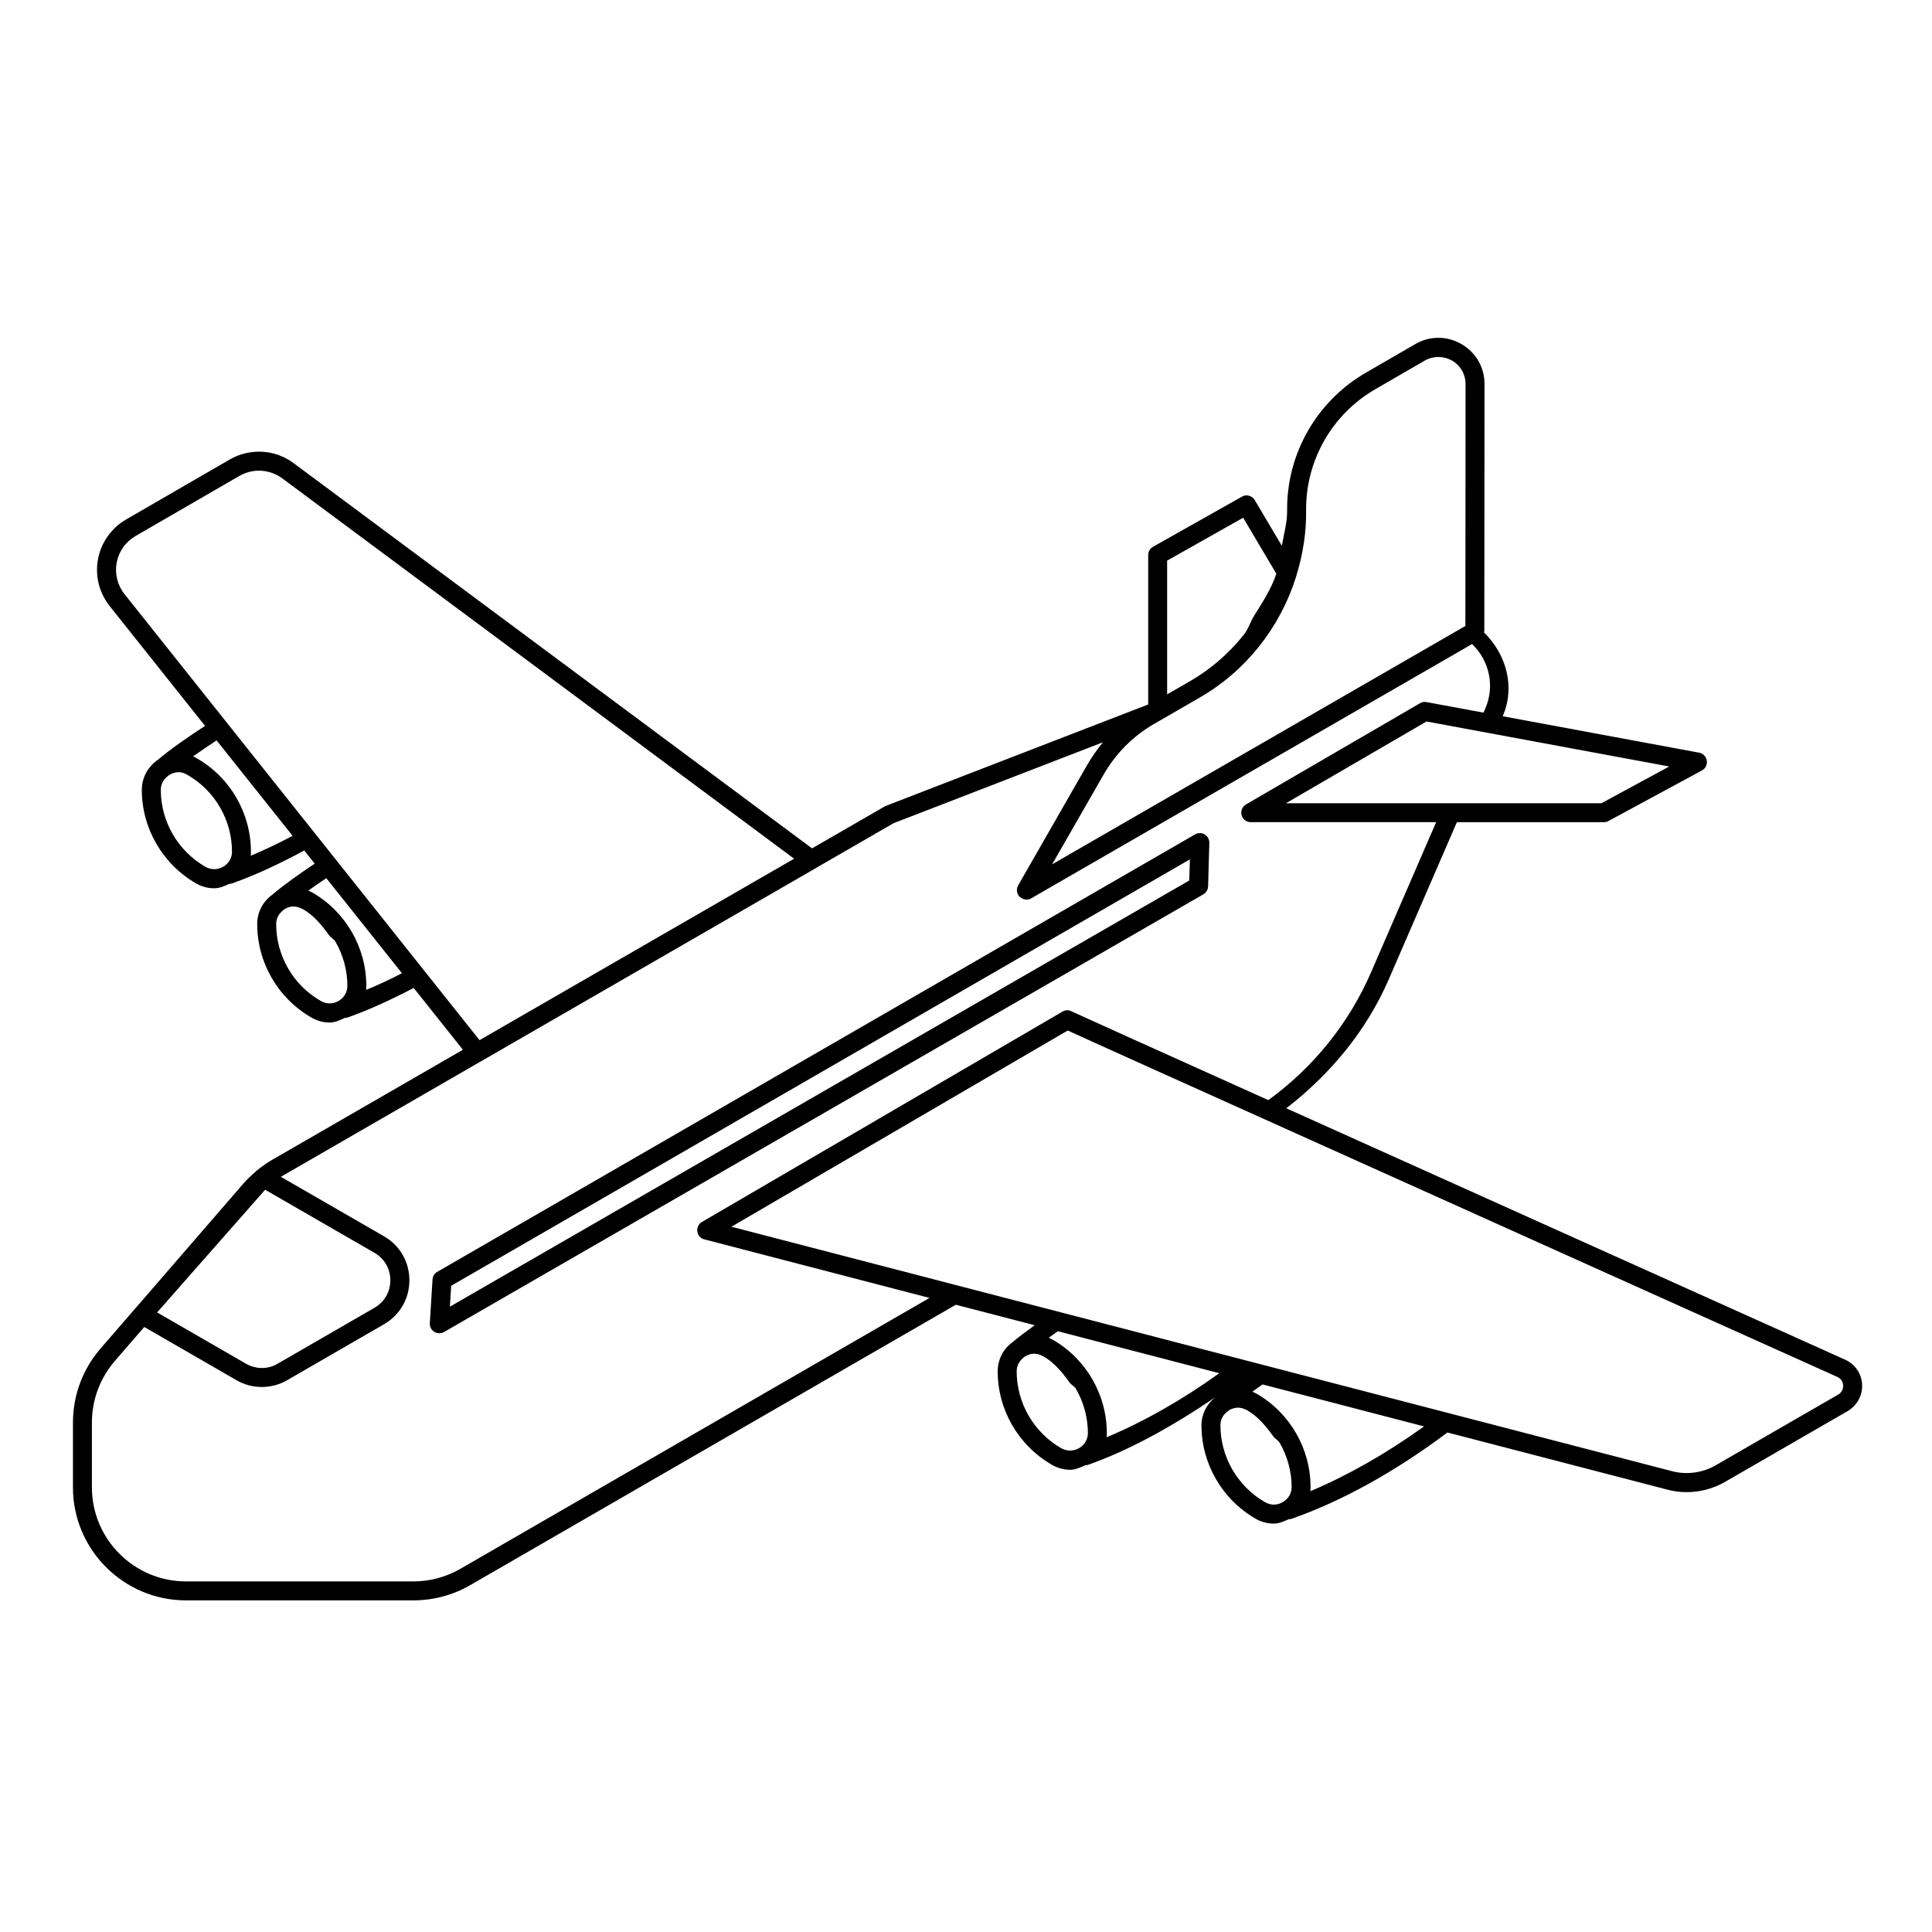 <?xml version="1.0" encoding="UTF-8"?>
<!-- Uploaded to: ICON Repo, www.svgrepo.com, Generator: ICON Repo Mixer Tools -->
<svg fill="#000000" width="800px" height="800px" version="1.1" viewBox="144 144 512 512" xmlns="http://www.w3.org/2000/svg">
 <g>
  <path d="m464.16 378.89 0.32-11.512c0.023-0.91-0.441-1.77-1.23-2.238-0.789-0.492-1.746-0.469-2.535-0.023l-200.84 115.94c-0.738 0.418-1.203 1.184-1.254 2.043l-0.711 11.562c-0.074 0.91 0.391 1.797 1.18 2.289 0.418 0.246 0.859 0.367 1.328 0.367 0.441 0 0.859-0.098 1.254-0.32l201.23-115.99c0.762-0.445 1.23-1.254 1.254-2.117zm-4.996-1.547-195.94 112.94 0.344-5.535 195.77-113.01z"/>
  <path d="m632.98 504.33c-25.137-11.293-96.562-43.418-148.1-66.621 11.738-9.082 21.293-20.625 27.164-34.191l18.043-41.625h38.93c0.418 0 0.836-0.098 1.207-0.297l24.82-13.426c0.934-0.516 1.453-1.551 1.277-2.609-0.168-1.059-0.98-1.895-2.012-2.09l-52.082-9.664 0.004-0.008c3.387-7.766 0.984-16.379-4.992-22.246 0.008-0.086 0.121-0.125 0.121-0.215l0.051-65.535c0.023-4.402-2.262-8.387-6.078-10.602-3.789-2.211-8.391-2.262-12.254-0.02l-13.086 7.574c-13.062 7.527-21.082 21.574-20.887 36.629 0.027 2.981-0.852 6.141-1.41 9.25l-7.172-12.102c-0.715-1.18-2.215-1.625-3.398-0.91l-23.566 13.285c-0.789 0.441-1.277 1.277-1.277 2.188v39.598l-69.645 26.922-19.438 11.211-137.39-102.09c-4.922-3.688-11.586-4.031-16.898-0.98l-27.504 15.918c-3.887 2.258-6.594 6.074-7.43 10.477-0.836 4.402 0.297 8.953 3.098 12.473l25.266 31.742c-4.824 3.156-9.152 6.141-12.52 9.008-0.031 0.016-0.043 0.016-0.074 0.035-0.102 0.074-0.223 0.148-0.32 0.246-2.438 1.844-3.84 4.625-3.84 7.676 0 10.16 5.461 19.629 14.391 24.797 1.523 0.859 3.148 1.277 4.797 1.277 1.383 0 2.715-0.586 4.023-1.195 0.238-0.004 0.492-0.02 0.727-0.105 6.332-2.25 12.754-5.289 19.105-8.719l2.773 3.484c-4.176 2.812-8.004 5.484-11.055 8.086-0.012 0.008 0.008 0.031-0.004 0.039-0.027 0.02-0.043 0.016-0.07 0.035-2.633 1.844-4.109 4.723-4.109 7.848 0 10.184 5.461 19.656 14.391 24.797 1.5 0.859 3.148 1.305 4.797 1.305 1.391 0 2.711-0.602 4.023-1.223 0.238-0.008 0.492-0.023 0.727-0.109 5.754-2.016 11.645-4.762 17.527-7.836l13.043 16.387-50.547 29.164c-1.402 0.812-2.707 1.746-3.961 2.754-0.008 0.008 0 0.023-0.012 0.027-0.012 0.012-0.023-0.012-0.035 0-0.098 0.074-0.18 0.188-0.273 0.266-0.008 0.008-0.016-0.004-0.023 0.004l-0.102 0.117c-1.129 0.953-2.238 1.996-3.269 3.18l-28.629 33.082c-0.008 0.008-0.023-0.004-0.027 0.004l-9.129 10.555c-4.746 5.461-7.332 12.422-7.332 19.605v17.219c0 16.508 13.434 29.938 29.965 29.938h60.246c5.266 0 10.453-1.379 14.98-3.984l128.78-74.359 20.906 5.43c-1.902 1.426-3.914 2.816-5.629 4.281-0.012 0.012 0.008 0.031-0.004 0.039-0.023 0.02-0.047 0.016-0.07 0.035-2.633 1.844-4.109 4.723-4.109 7.871 0 10.16 5.461 19.629 14.391 24.773 1.5 0.859 3.148 1.305 4.797 1.305 1.367 0 2.711-0.594 4.023-1.195 0.238-0.008 0.492-0.023 0.727-0.109 11.195-3.961 22.48-10.285 33.691-17.883-2.266 1.816-3.629 4.469-3.629 7.402 0 10.16 5.461 19.629 14.367 24.773 1.477 0.859 3.148 1.277 4.797 1.277 1.371 0 2.688-0.582 3.981-1.164 0.254-0.008 0.516-0.023 0.766-0.113 13.648-4.82 27.527-12.57 41.277-22.867l58.379 15.168c1.648 0.441 3.32 0.641 5.019 0.641 3.492 0 6.988-0.91 10.062-2.656l32.594-18.82c2.508-1.477 3.984-4.16 3.836-7.062-0.148-2.879-1.871-5.387-4.504-6.566zm-46.617-157.2-17.98 9.742h-83.59l37.246-21.672 16.164 3c0.004 0 0.004-0.004 0.008-0.004zm-133.06-54.562 20.148-11.363 8.793 14.84c-1.344 4.023-3.606 7.492-5.809 11-1.055 1.684-1.625 3.691-2.863 5.234-3.922 4.879-8.684 9.055-14.168 12.219l-6.102 3.519zm-3.398 43.246 1.918-1.105v-0.004l10.086-5.828c12.254-7.059 21.332-18.5 25.613-32.176 0.004-0.008-0.008-0.016-0.004-0.023 0-0.004 0.004 0 0.004-0.004 1.82-5.902 2.68-11.734 2.609-17.344-0.152-13.258 6.883-25.582 18.371-32.199l13.086-7.578c2.289-1.305 4.992-1.23 7.207 0 2.262 1.305 3.59 3.641 3.59 6.25l-0.043 64.082-109.52 63.176 13.605-23.715c3.219-5.633 7.871-10.332 13.477-13.531zm-246.59 37.785c-1.523 0.922-3.305 1.027-4.945 0.074-7.234-4.184-11.758-11.98-11.758-20.344 0-2.066 1.254-3.223 1.992-3.738 0.062-0.039 0.121-0.105 0.184-0.168 0.457-0.281 0.859-0.477 1.266-0.57 0.812-0.297 2.09-0.441 3.641 0.516 7.258 4.156 11.785 11.957 11.785 20.344 0 1.574-0.785 3.004-2.164 3.887zm7.133-2.805c0.051-0.367 0.051-0.711 0.051-1.082 0-10.184-5.461-19.656-14.293-24.723l-0.008 0.016c-0.035-0.023-0.051-0.066-0.09-0.09-0.297-0.172-0.613-0.32-0.934-0.469 1.895-1.352 3.961-2.754 6.223-4.231l20.148 25.289c-3.691 1.969-7.406 3.715-11.098 5.289zm23.469 38.352c-1.5 0.938-3.293 1.082-4.969 0.074-7.258-4.156-11.758-11.953-11.758-20.344 0-2.043 1.254-3.223 2.141-3.887 0.469-0.297 0.887-0.492 1.305-0.59 0.738-0.262 2.043-0.297 3.519 0.5 0.055 0.027 0.09 0.012 0.145 0.043 2.902 1.68 4.981 4.246 6.891 6.887 0.473 0.656 1.297 1.012 1.699 1.711 2.031 3.516 3.168 7.551 3.168 11.727 0 1.594-0.785 2.996-2.141 3.879zm7.109-2.805c0.051-0.344 0.051-0.715 0.051-1.082 0-10.16-5.461-19.629-14.293-24.723l-0.098-0.047c-0.32-0.172-0.613-0.344-0.961-0.469 1.477-1.082 3.051-2.164 4.746-3.297l20.051 25.191c-3.172 1.648-6.344 3.125-9.496 4.426zm-6.816-33.02-1.227-1.543-55.965-70.305c-1.895-2.363-2.656-5.438-2.09-8.387 0.566-2.977 2.387-5.535 4.992-7.035l27.504-15.918c1.625-0.934 3.418-1.402 5.191-1.402 2.188 0 4.356 0.688 6.199 2.043l135.64 100.79-83.371 48.09zm-19.945 85.973 28.98 16.715c2.629 1.527 4.203 4.231 4.203 7.281s-1.574 5.758-4.207 7.281l-25.633 14.812c-2.609 1.574-5.856 1.5-8.438 0l-23.531-13.574zm51.758 100.45c-3.789 2.191-8.094 3.348-12.473 3.348h-60.246c-13.75 0-24.945-11.191-24.945-24.918v-17.223c0-5.977 2.164-11.758 6.102-16.309l7.769-8.977 24.43 14.094c4.109 2.41 9.297 2.41 13.457 0l25.633-14.809c4.234-2.438 6.742-6.793 6.742-11.664 0-4.871-2.508-9.223-6.738-11.66l-27.332-15.766c0.074-0.051 0.148-0.074 0.223-0.121l53.062-30.621c0.008-0.004 0.02-0.004 0.023-0.008l88.559-51.098c0.008-0.008 0.008-0.023 0.02-0.027l20.496-11.828 55.496-21.453c-1.574 1.918-3 3.961-4.254 6.125l-18.227 31.809c-0.566 0.984-0.395 2.238 0.418 3.051 0.023 0.023 0.062-0.008 0.086 0.012 0.457 0.445 1.078 0.699 1.684 0.699 0.441 0 0.859-0.098 1.254-0.32l116.85-67.402c4.625 4.406 6.078 11.219 3.492 17.125l-0.465 1.055-15.105-2.801c-0.715-0.121-1.207 0-1.746 0.32l-46.102 26.812c-0.984 0.59-1.449 1.746-1.156 2.852 0.297 1.082 1.305 1.844 2.434 1.844h49.125l-17.168 39.609c-5.856 13.578-15.273 25.312-27.305 34.047-31.242-14.047-51.168-23.051-52.129-23.52-0.785-0.418-1.695-0.395-2.434 0.074l-95.547 55.742c-0.863 0.492-1.352 1.504-1.207 2.512 0.121 1.008 0.859 1.844 1.844 2.09l59.68 15.523zm164.12-32.078c-1.496 0.953-3.309 1.008-4.957 0.098-7.231-4.18-11.758-11.977-11.758-20.344 0-2.043 1.254-3.246 2.188-3.938 0.344-0.223 0.789-0.418 1.207-0.543 0.859-0.281 2.133-0.352 3.57 0.48 0.051 0.031 0.094 0.008 0.145 0.039 2.902 1.68 4.981 4.25 6.891 6.891 0.473 0.652 1.297 1.012 1.703 1.707 2.031 3.519 3.168 7.559 3.168 11.746-0.004 1.566-0.793 2.981-2.156 3.863zm7.125-2.777c0.051-0.367 0.051-0.715 0.051-1.082 0-10.184-5.461-19.656-14.293-24.746l-0.102-0.051c-0.32-0.172-0.641-0.344-0.984-0.492 0.789-0.59 1.598-1.156 2.41-1.723l42.781 11.121c-9.938 7.133-19.953 12.812-29.863 16.973zm46.836 17.094c-1.523 0.965-3.258 1.027-4.922 0.074-7.234-4.184-11.758-11.98-11.758-20.344 0-2.066 1.254-3.223 1.992-3.738 0.082-0.062 0.18-0.148 0.27-0.23 0.34-0.211 0.742-0.391 1.16-0.508 1.082-0.367 2.434-0.195 3.691 0.516 2.902 1.68 4.977 4.25 6.891 6.891 0.469 0.656 1.297 1.012 1.699 1.711 2.031 3.519 3.168 7.559 3.168 11.746 0 2.164-1.379 3.367-2.191 3.883zm7.16-2.801c0.047-0.371 0.047-0.715 0.047-1.086 0-10.184-5.461-19.656-14.293-24.746l-0.098-0.051c-0.32-0.172-0.664-0.344-1.008-0.492 0.859-0.641 1.77-1.277 2.68-1.918l42.805 11.121c-10.059 7.231-20.172 12.965-30.133 17.172zm139.88-25.609-32.594 18.816c-3.469 1.969-7.602 2.461-11.293 1.527l-249.42-64.82 89.125-52.004c6.422 2.953 34.832 15.742 52.422 23.641 51.734 23.297 125.86 56.629 151.54 68.168 0.91 0.414 1.477 1.25 1.527 2.262 0.047 1.008-0.445 1.918-1.305 2.41z"/>
 </g>
</svg>
